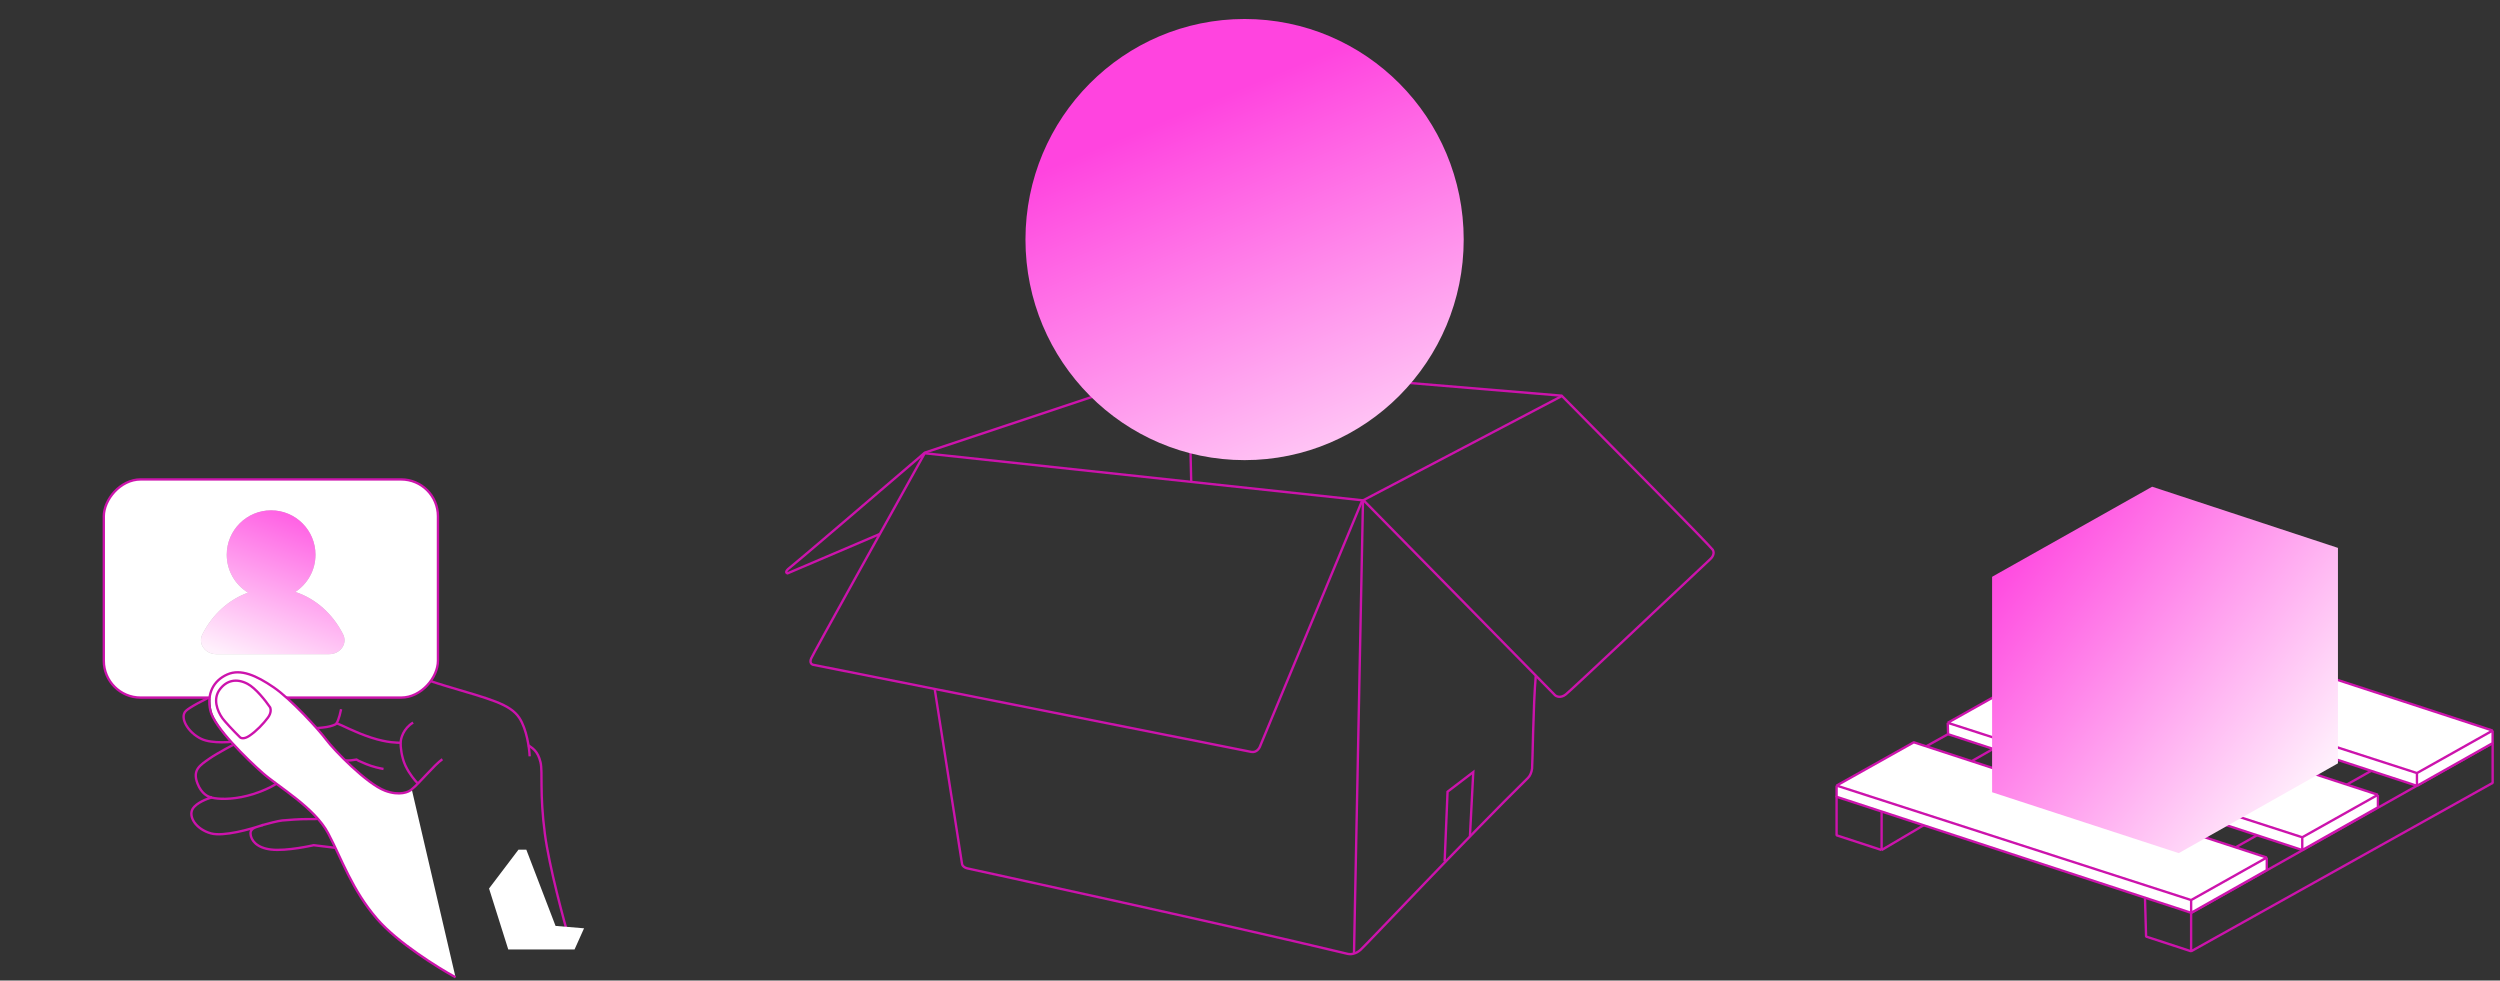 <svg width="1053" height="413" viewBox="0 0 1053 413" fill="none" xmlns="http://www.w3.org/2000/svg">
<rect x="0" y="0" width="1053" height="413" fill="#333333" stroke="none"/>
<path d="M88.755 335.818C90.242 336.336 94.919 337.042 101.731 335.721C108.542 334.4 114.311 331.487 116.344 330.195" stroke="#CC13AC"/>
<path d="M110.313 347.595C112.443 346.991 117.136 345.744 118.866 345.582C121.029 345.38 126.6 344.952 129.683 345.007C132.149 345.05 133.327 344.97 133.609 344.925" stroke="#CC13AC"/>
<path d="M161.535 323.873C160.317 323.692 157.149 323.03 154.221 321.833C151.293 320.635 150.271 320.074 150.127 319.943C149.102 320.134 146.723 320.463 145.405 320.251" stroke="#CC13AC"/>
<path d="M240.383 397.76C237.501 387.936 231.288 364.859 229.491 351.144C227.246 334 228.633 325.25 227.677 321.118C226.517 316.102 224.067 315.034 222.51 313.897" stroke="#CC13AC"/>
<path d="M223.096 318.563C222.944 315.131 221.86 307.088 218.738 302.371C214.836 296.475 206.335 294.473 187.904 288.962C169.474 283.45 157.47 276.773 147.556 275.856C137.643 274.939 124.743 285.392 113.15 285.855C101.557 286.319 81.097 296.696 78.301 299.429C75.505 302.162 79.091 308.525 84.808 311.229C89.382 313.392 97.942 312.61 101.65 311.949C98.516 313.529 91.444 317.254 88.227 319.516C84.205 322.345 80.986 324.23 83.16 329.954C84.899 334.533 87.932 335.804 89.231 335.868C87.16 336.427 82.643 338.178 81.148 340.705C79.279 343.865 82.365 349.215 88.862 351.028C94.06 352.478 105.64 349.244 110.781 347.446C109.55 348.21 105.32 348.196 105.526 351.236C105.704 353.856 107.975 357.076 114.097 357.822C120.742 358.63 132.125 355.994 132.125 355.994C132.125 355.994 140.673 357.013 141.739 357.161" stroke="#CC13AC"/>
<rect x="-0.5" y="0.5" width="140.743" height="91.89" rx="15.5" transform="matrix(-1 8.84273e-08 8.84273e-08 1 183.966 201.436)" fill="white" stroke="#CC13AC"/>
<path fill-rule="evenodd" clip-rule="evenodd" d="M124.374 249.324C129.495 245.99 132.882 240.214 132.882 233.648C132.882 223.325 124.514 214.957 114.191 214.957C103.868 214.957 95.5 223.325 95.5 233.648C95.5 240.419 99.101 246.349 104.492 249.628C96.263 252.569 89.403 258.911 85.25 267.167C83.206 271.229 86.556 275.54 91.103 275.54L138.657 275.54C143.204 275.54 146.553 271.229 144.51 267.167C140.206 258.614 132.999 252.115 124.374 249.324Z" fill="#C4C4C4"/>
<path fill-rule="evenodd" clip-rule="evenodd" d="M124.374 249.324C129.495 245.99 132.882 240.214 132.882 233.648C132.882 223.325 124.514 214.957 114.191 214.957C103.868 214.957 95.5 223.325 95.5 233.648C95.5 240.419 99.101 246.349 104.492 249.628C96.263 252.569 89.403 258.911 85.25 267.167C83.206 271.229 86.556 275.54 91.103 275.54L138.657 275.54C143.204 275.54 146.553 271.229 144.51 267.167C140.206 258.614 132.999 252.115 124.374 249.324Z" fill="url(#paint0_linear_2093_244956)"/>
<path d="M132.871 306.703C134.183 306.641 137.278 306.39 139.16 305.882C141.042 305.373 141.755 304.861 141.877 304.669C144.049 305.411 149.341 308.382 156.214 310.639C163.338 312.979 167.591 312.806 168.733 312.852C168.708 314.567 169.084 318.904 170.79 322.533C172.495 326.162 175.069 329.08 175.832 329.837" stroke="#CC13AC"/>
<path d="M141.579 304.9C141.923 304.56 142.824 302.848 143.679 298.711" stroke="#CC13AC"/>
<path d="M168.755 312.791C168.788 311.025 169.882 306.863 173.993 304.35" stroke="#CC13AC"/>
<path d="M162.163 333.037C168.305 335.346 172.232 333.61 173.428 332.452L191.875 411.638C184.443 407.577 167.445 396.996 158.913 387.162C148.247 374.869 143.927 361.738 138.206 350.949C132.484 340.16 117.324 331.459 110.715 325.639C104.105 319.82 90.643 306.375 89.107 299.362C87.57 292.349 89.654 286.223 95.743 284.07C101.832 281.918 107.972 284.501 115.301 289.527C122.631 294.553 134.19 307.219 137.456 311.609C140.722 315.998 154.487 330.149 162.163 333.037Z" fill="white"/>
<path d="M113.971 298.235C113.888 298.11 113.799 297.979 113.705 297.841M113.705 297.841C111.82 295.089 107.691 289.838 104.26 288.032C99.757 285.662 95.459 286.403 92.478 290.525C89.675 294.401 91.394 299.337 93.747 302.606C94.623 303.822 98.566 308.08 100.956 310.401C101.321 310.908 102.649 311.521 105.04 309.92C108.028 307.919 110.904 304.873 112.844 302.275C114.396 300.196 114.064 298.453 113.705 297.841Z" stroke="#CC13AC"/>
<path d="M191.875 411.639C184.443 407.578 167.445 396.997 158.913 387.163C148.247 374.87 143.927 361.739 138.206 350.95C132.484 340.161 117.324 331.459 110.715 325.64C104.106 319.821 90.122 306.258 88.586 299.245C87.05 292.233 89.838 286.685 95.743 284.071C101.327 281.599 107.972 284.501 115.301 289.527C122.631 294.554 134.19 307.22 137.456 311.609C140.722 315.999 154.487 330.15 162.163 333.037C168.305 335.347 172.232 333.61 173.428 332.453C176.526 330.035 182.873 322.196 186.318 319.786" stroke="#CC13AC"/>
<path d="M205.984 374.237L218.37 357.892L221.686 357.881L234 390L246 391L242 399.915L214.079 399.915L205.984 374.237Z" fill="white"/>
<path d="M530.835 314.102L573.808 210.718L389.493 190.916C373.852 218.991 342.388 275.583 341.657 277.349C340.926 279.116 341.856 279.847 342.412 279.992C403.009 292.058 524.767 316.292 527.026 316.7C529.285 317.109 530.506 315.138 530.835 314.102Z" stroke="#CC13AC"/>
<path d="M655.012 292.849L574.286 210.667L657.895 166.782C678.637 187.705 720.375 229.951 721.39 231.549C722.404 233.148 721.124 234.863 720.357 235.522C700.959 253.811 661.639 290.805 659.543 292.464C657.447 294.122 655.649 293.412 655.012 292.849Z" stroke="#CC13AC"/>
<path d="M393.678 290.102L405.161 363.582C405.148 364.131 405.601 365.341 407.517 365.781C409.433 366.222 514.105 388.902 567.758 401.791C568.611 402.013 570.855 401.99 573.006 400.125C575.157 398.259 619.737 351.014 643.569 327.674C644.53 326.733 645.151 325.129 645.312 323.725C645.526 321.851 645.78 297.032 646.854 284.804" stroke="#CC13AC"/>
<path d="M574.087 211.021L570.307 401.384" stroke="#CC13AC"/>
<path d="M500.577 153.328L501.745 203.172" stroke="#CC13AC"/>
<path d="M370.424 224.98L331.706 241.501C331.123 241.375 330.511 240.706 332.73 239.034C334.95 237.362 371.523 206.08 389.532 190.648L500.829 153.554L657.861 166.668" stroke="#CC13AC"/>
<path d="M608.483 362.817L609.712 333.463L620.542 325.19L619.144 352.104" stroke="#CC13AC"/>
<ellipse rx="92.292" ry="92.903" transform="matrix(-1 0 0 1 524.219 100.903)" fill="url(#paint1_linear_2093_244956)"/>
<path d="M902.389 293.259L792.535 358.033M792.535 358.033L773.572 351.832L773.572 335.399L869.019 282.171M792.535 358.033V342.17L887.466 288.172" stroke="#CC13AC" stroke-linejoin="bevel"/>
<path d="M922.895 400.682L1049.9 329.761V312.979L922.895 384.54V400.682ZM922.895 400.682L903.932 394.48L903.476 378.426M903.476 378.426L903.473 378.429M903.476 378.426L998.691 324.705" stroke="#CC13AC" stroke-linejoin="bevel"/>
<path d="M954.774 366.499L922.906 384.476L773.572 335.61V330.882L806.083 312.65L954.774 361.2V366.499Z" fill="white"/>
<path d="M922.906 384.476L954.774 366.499V361.2M922.906 384.476L773.572 335.61V330.882M922.906 384.476V379.103M773.572 330.882L806.083 312.65L954.774 361.2M773.572 330.882L922.906 379.103M922.906 379.103L954.774 361.2" stroke="#CC13AC" stroke-linejoin="bevel"/>
<path d="M1001.58 340.057L969.712 358.034L820.539 309.248L820.378 304.439L852.888 286.208L1001.58 334.758V340.057Z" fill="white"/>
<path d="M969.712 358.034L1001.58 340.057V334.758M969.712 358.034L820.539 309.248L820.378 304.439M969.712 358.034V352.661M820.378 304.439L852.888 286.208L1001.58 334.758M820.378 304.439L969.712 352.661M969.712 352.661L1001.58 334.758" stroke="#CC13AC" stroke-linejoin="bevel"/>
<path d="M1049.89 313.01L1018.02 330.987L868.85 282.201L868.688 277.392L901.199 259.161L1049.89 307.711V313.01Z" fill="white"/>
<path d="M1018.02 330.987L1049.89 313.01V307.711M1018.02 330.987L868.85 282.201L868.688 277.392M1018.02 330.987V325.614M868.688 277.392L901.199 259.161L1049.89 307.711M868.688 277.392L1018.02 325.614M1018.02 325.614L1049.89 307.711" stroke="#CC13AC" stroke-linejoin="bevel"/>
<path fill-rule="evenodd" clip-rule="evenodd" d="M839.07 242.94L839.24 242.995H839.07V333.685H839.081L839.07 333.691L917.694 359.342L984.745 321.521L984.643 321.488H984.745V230.794H984.703L984.745 230.77L906.479 205L839.07 242.94Z" fill="url(#paint2_linear_2093_244956)"/>
<defs>
<linearGradient id="paint0_linear_2093_244956" x1="144.837" y1="211.655" x2="116.368" y2="284.143" gradientUnits="userSpaceOnUse">
<stop stop-color="#FF44DF"/>
<stop offset="1" stop-color="#FFF0FC"/>
</linearGradient>
<linearGradient id="paint1_linear_2093_244956" x1="177.666" y1="9.611" x2="98.506" y2="199.622" gradientUnits="userSpaceOnUse">
<stop stop-color="#FF44DF"/>
<stop offset="1" stop-color="#FFF0FC"/>
</linearGradient>
<linearGradient id="paint2_linear_2093_244956" x1="855.354" y1="213.292" x2="985.883" y2="316.58" gradientUnits="userSpaceOnUse">
<stop stop-color="#FF44DF"/>
<stop offset="1" stop-color="#FFF0FC"/>
</linearGradient>
</defs>
</svg>
